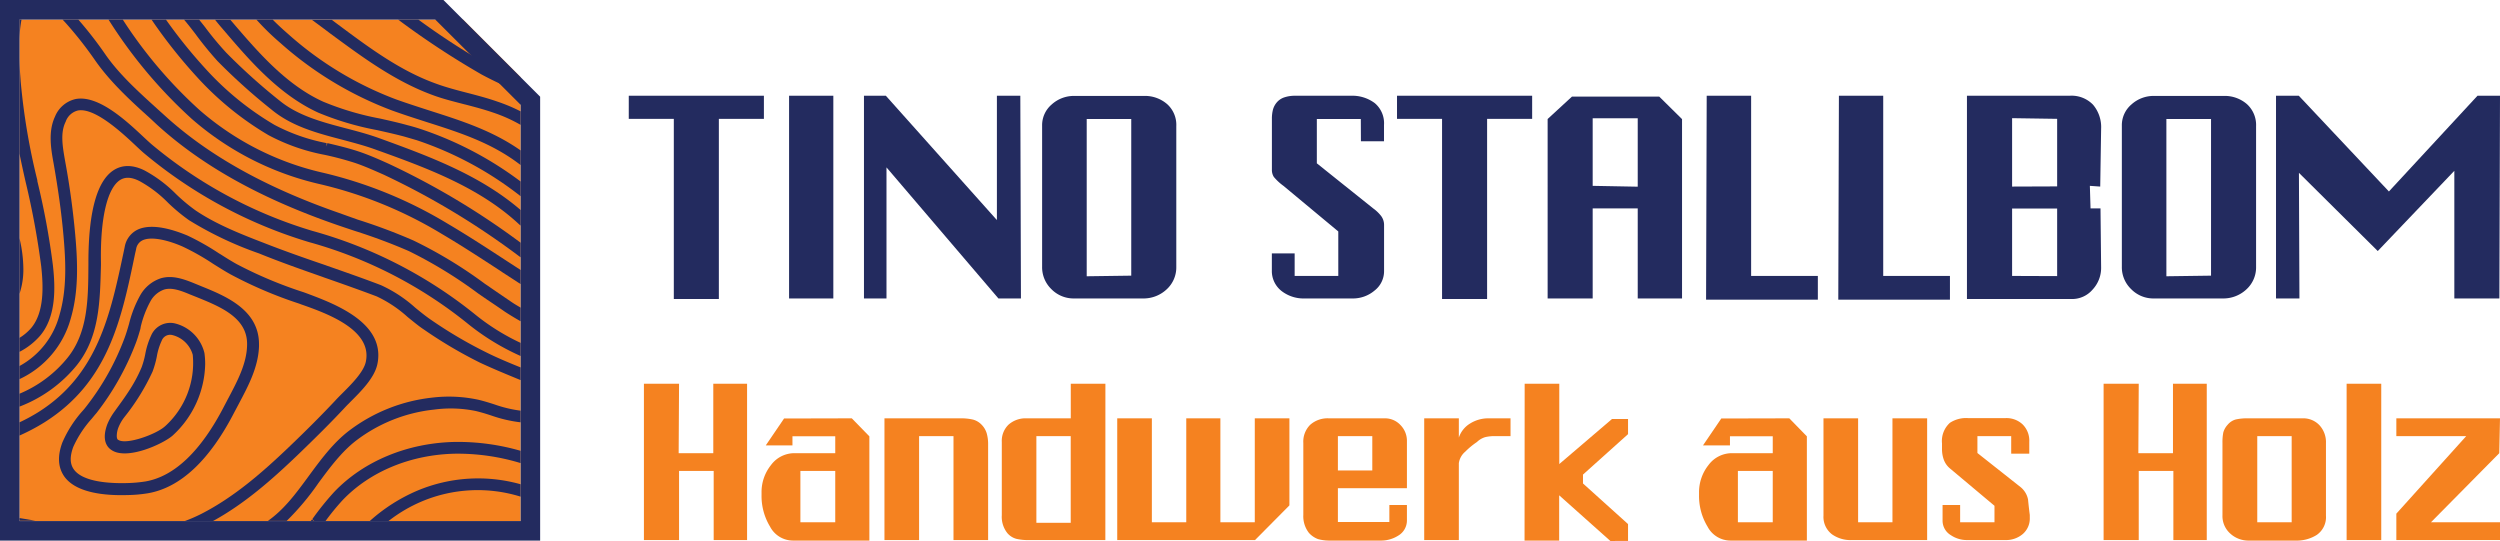 <svg xmlns="http://www.w3.org/2000/svg" xmlns:xlink="http://www.w3.org/1999/xlink" width="156.63mm" height="33.87mm" viewBox="0 0 444 96"><defs><clipPath id="f8eca523-97ba-43ce-aa9f-3afee6047366"><polygon points="92.46 13.7 92.46 92.53 3.46 92.53 3.46 3.47 82.24 3.47 92.46 13.7" fill="#f58220"></polygon></clipPath></defs><g id="bc638297-d44e-444b-b93f-01308dc7d264" data-name="Layer 2"><g id="bb871c14-e36e-4a93-8c92-e7b9a7717239" data-name="Layer 1"><path d="M120.53,80.48h6.15V68.15h6l0,27.76h-5.93V83.63h-6.15V95.91h-6.24V68.15h6.24Z" fill="#f58220"></path><path d="M151.28,74.29l3.12,3.2V96H140.85a4.6,4.6,0,0,1-4.09-2.48,10.48,10.48,0,0,1-1.51-5.59v-.44a7.67,7.67,0,0,1,1.67-4.89,5.17,5.17,0,0,1,4.26-2.12h7.16v-3h-7.6v1.62H136l3.25-4.78Zm-2.94,18.46V83.63h-6.19v9.12Z" fill="#f58220"></path><path d="M157.08,74.29h13.53a9.33,9.33,0,0,1,2.18.22,3.28,3.28,0,0,1,1.51.88,3.68,3.68,0,0,1,.93,1.53,6.8,6.8,0,0,1,.26,1.89v17.1h-6.15V77.45h-6.11V95.91h-6.15Z" fill="#f58220"></path><path d="M196.31,95.91H182.78a9.15,9.15,0,0,1-2.28-.22,3.21,3.21,0,0,1-1.58-1,4.64,4.64,0,0,1-1-3.2V78.5a4,4,0,0,1,1.2-3.09,4.55,4.55,0,0,1,3.19-1.12h7.86V68.15h6.15Zm-6.15-3.07V77.45h-6.1V92.84Z" fill="#f58220"></path><path d="M204.57,92.75h6.11V74.29h6.06V92.75h6.11V74.29H229V89.75l-6.11,6.16H198.42V74.29h6.15Z" fill="#f58220"></path><path d="M245.91,74.29a3.74,3.74,0,0,1,2.81,1.19,4,4,0,0,1,1.15,2.89V86.7H237.61v6h9.14V89.68h3.12V92.4a3.12,3.12,0,0,1-1.54,2.72,5.67,5.67,0,0,1-3.16.88h-8.92a7.58,7.58,0,0,1-2.16-.26,4.07,4.07,0,0,1-1.62-1.1,4.79,4.79,0,0,1-1-3.2V78.68a4.22,4.22,0,0,1,1.23-3.25A4.65,4.65,0,0,1,236,74.29Zm-2.19,9.26v-6.1h-6.11v6.1Z" fill="#f58220"></path><path d="M252.94,74.29h6.15v3.42a4.63,4.63,0,0,1,2-2.5,6.07,6.07,0,0,1,3.27-.92h3.91v3.16h-2.72a7.17,7.17,0,0,0-1.78.18,3.62,3.62,0,0,0-1.47.87,13.24,13.24,0,0,0-2.07,1.71,3.25,3.25,0,0,0-1.14,2.05V95.91h-6.15Z" fill="#f58220"></path><path d="M270.78,68.15h6.15V82.41l9.36-8h2.85v2.69l-8,7.18,0,1.58,8,7.21,0,3H286l-9.09-8.11V96h-6.15Z" fill="#f58220"></path><path d="M317.78,74.29l3.12,3.2V96H307.35a4.6,4.6,0,0,1-4.09-2.48,10.48,10.48,0,0,1-1.51-5.59v-.44a7.73,7.73,0,0,1,1.67-4.89,5.17,5.17,0,0,1,4.26-2.12h7.16v-3h-7.6v1.62h-4.79l3.25-4.78Zm-2.94,18.46V83.63h-6.19v9.12Z" fill="#f58220"></path><path d="M328.94,95.91a5.75,5.75,0,0,1-3.55-1,3.88,3.88,0,0,1-1.54-3.33V74.29H330V92.75h6.1V74.29h6.16V95.91Z" fill="#f58220"></path><path d="M358.91,86.55a3.79,3.79,0,0,1,1.27,2.15c.09.93.19,1.85.31,2.75v.48a3.63,3.63,0,0,1-1.25,2.91,4.58,4.58,0,0,1-3.06,1.07h-6.85a5.09,5.09,0,0,1-2.86-.87A3,3,0,0,1,345,92.53V89.68h3.12v3.07h6.1V89.82l-8-6.71a3.68,3.68,0,0,1-1-1.47,5.5,5.5,0,0,1-.32-1.91v-1a4.35,4.35,0,0,1,1.4-3.64,5.23,5.23,0,0,1,3.21-.84h6.72a4.16,4.16,0,0,1,3,1.13,4.05,4.05,0,0,1,1.17,3.07v2.12h-3.21V77.45h-6v3Z" fill="#f58220"></path><path d="M379.77,80.48h6.15V68.15h6l0,27.76h-5.93V83.63h-6.15V95.91h-6.24V68.15h6.24Z" fill="#f58220"></path><path d="M399.19,74.29h9.75a3.93,3.93,0,0,1,3,1.23,4.42,4.42,0,0,1,1.15,3.16V91.57A3.84,3.84,0,0,1,411.45,95a6.65,6.65,0,0,1-3.74,1h-8.3a4.75,4.75,0,0,1-3.32-1.25,4.15,4.15,0,0,1-1.38-3.22V78.68a9.06,9.06,0,0,1,.15-1.89,3.4,3.4,0,0,1,.79-1.38,2.83,2.83,0,0,1,1.43-.92A9.12,9.12,0,0,1,399.19,74.29ZM407,92.75V77.45h-6.11v15.3Z" fill="#f58220"></path><path d="M422.91,95.91h-6.15V68.15h6.15Z" fill="#f58220"></path><path d="M443.87,80.48,431.74,92.75H444v3.16H425.59V91.22L438,77.45H425.59V74.29H444Z" fill="#f58220"></path><path d="M135.67,17v4.1h-8v32h-8v-32h-8V17Z" fill="#232b5f"></path><path d="M148,53h-7.86V17H148Z" fill="#232b5f"></path><path d="M157.33,17l19.72,22.08V17h4.16l.11,36h-4L157.44,29.72V53h-4V17Z" fill="#232b5f"></path><path d="M208.91,22.38v25a5.28,5.28,0,0,1-1.71,4A6,6,0,0,1,203,53H190.73a5.51,5.51,0,0,1-4-1.65,5.41,5.41,0,0,1-1.65-4V22.32a4.84,4.84,0,0,1,1.71-3.78,5.87,5.87,0,0,1,4-1.51h12.42a6,6,0,0,1,4.1,1.48A4.94,4.94,0,0,1,208.91,22.38Zm-8,26.57V21.13H193V49.06Z" fill="#232b5f"></path><path d="M241.68,21.13h-7.81V29l10,8a6.89,6.89,0,0,1,1.4,1.33,2.64,2.64,0,0,1,.54,1.63v8.13a4.35,4.35,0,0,1-1.68,3.5A5.92,5.92,0,0,1,240.2,53h-8.5a6.39,6.39,0,0,1-4-1.25,4.49,4.49,0,0,1-1.82-3.7V45h4.05v4h7.75V41.1L227.94,33a9.29,9.29,0,0,1-1.71-1.59,2.32,2.32,0,0,1-.34-1.31v-9a6.34,6.34,0,0,1,.2-1.68,3.35,3.35,0,0,1,.73-1.31,3,3,0,0,1,1.36-.85,5.84,5.84,0,0,1,1.73-.26h10a6.65,6.65,0,0,1,4.25,1.31,4.66,4.66,0,0,1,1.64,3.87v2.9h-4.1Z" fill="#232b5f"></path><path d="M272.11,17v4.1h-8v32h-8v-32h-8V17Z" fill="#232b5f"></path><path d="M279.18,17.15h15.5l4.05,4V53h-7.87v-16h-8V53h-8V21.13Zm11.68,16V21h-8V33Z" fill="#232b5f"></path><path d="M311,49h11.85v4.21H303L303.11,17H311Z" fill="#232b5f"></path><path d="M334.46,49h11.85v4.21H326.48L326.59,17h7.87Z" fill="#232b5f"></path><path d="M367.56,17a5.28,5.28,0,0,1,4.17,1.6,6.15,6.15,0,0,1,1.43,4.26L373,33.13,371.16,33l.12,4h1.77l.11,10.52a5.64,5.64,0,0,1-1.51,3.9,4.79,4.79,0,0,1-3.72,1.68h-18.6V17Zm-2.21,16.1v-12l-8-.12V33.13Zm0,15.93v-12h-8V49Z" fill="#232b5f"></path><path d="M400.68,22.38v25a5.28,5.28,0,0,1-1.71,4A6,6,0,0,1,394.76,53H382.5a5.5,5.5,0,0,1-4-1.65,5.38,5.38,0,0,1-1.66-4V22.32a4.84,4.84,0,0,1,1.71-3.78,5.87,5.87,0,0,1,4-1.51h12.43a6,6,0,0,1,4.1,1.48A5,5,0,0,1,400.68,22.38Zm-8,26.57V21.13h-7.93V49.06Z" fill="#232b5f"></path><path d="M408.27,17l16,17L440,17h4l-.11,36h-8V30.33L422.29,44.58l-14-13.89L408.38,53h-4.16V17Z" fill="#232b5f"></path><polygon points="92.46 13.7 92.46 92.53 3.46 92.53 3.46 3.47 82.24 3.47 92.46 13.7" fill="#f58220"></polygon><g clip-path="url(#f8eca523-97ba-43ce-aa9f-3afee6047366)"><path d="M36.31,62.7a7.13,7.13,0,0,0-5.38-5.3,3.7,3.7,0,0,0-4.08,2.16,13.66,13.66,0,0,0-1.05,3.32,15.13,15.13,0,0,1-.65,2.35,26.19,26.19,0,0,1-2.12,4c-.8,1.25-1.66,2.43-2.5,3.58l-.07.11a10.7,10.7,0,0,0-1.4,2.42c-1,2.69-.15,4,.74,4.58,2.77,1.88,9.26-1.13,10.88-2.59a17.67,17.67,0,0,0,5.76-12.67A14.08,14.08,0,0,0,36.31,62.7Zm-7,13c-1.59,1.45-6.93,3.36-8.31,2.41-.07,0-.26-.17-.26-.68A4.26,4.26,0,0,1,21,76a7.5,7.5,0,0,1,1.15-2A38.94,38.94,0,0,0,27.09,66a16.69,16.69,0,0,0,.76-2.68,11,11,0,0,1,.87-2.82,1.6,1.6,0,0,1,1.88-1A5,5,0,0,1,34.23,63,15.14,15.14,0,0,1,29.28,75.73Z" fill="#232b5f"></path><path d="M6.3,92.48l.3,0H3.46V92C4.41,92.14,5.36,92.32,6.3,92.48Z" fill="#232b5f"></path><path d="M67.19,63.07a7.38,7.38,0,0,1-.17,1.6c-.51,2.43-2.87,4.79-4.77,6.68l-.28.29c-.33.32-.63.64-.9.93-2.32,2.48-5,5.15-8.37,8.39-4.4,4.2-9.24,8.49-14.87,11.57h-5a27.45,27.45,0,0,0,2.92-1.27c5.87-3,10.91-7.43,15.5-11.81,3.3-3.15,5.92-5.79,8.28-8.3.35-.39.75-.79,1.2-1.24,1.65-1.64,3.86-3.84,4.24-5.67,1.21-5.7-7-8.61-11.46-10.18l-.4-.15A75.55,75.55,0,0,1,41,48.75c-1.07-.59-2.12-1.26-3.13-1.89a42.45,42.45,0,0,0-5.42-3.07c-2.42-1.07-5.58-1.92-7.21-1.08a2.07,2.07,0,0,0-1.07,1.56L24,45C21.57,56.73,19.27,67.83,7.9,75a36.32,36.32,0,0,1-4.44,2.35V75a30.56,30.56,0,0,0,3.33-1.8C17.38,66.54,19.61,55.86,22,44.56l.15-.72a4.19,4.19,0,0,1,2.17-3c2.66-1.36,6.78.07,9,1A44.45,44.45,0,0,1,38.9,45l.29.17c.92.59,1.88,1.19,2.83,1.72a74.58,74.58,0,0,0,11.89,5l.31.11C58.75,53.7,67.19,56.71,67.19,63.07Z" fill="#232b5f"></path><path d="M92.46,86v2.2a25.58,25.58,0,0,0-17.6.87A26,26,0,0,0,69,92.53H65.67a30.59,30.59,0,0,1,8.39-5.37A27.87,27.87,0,0,1,92.46,86Z" fill="#232b5f"></path><path d="M4.15,47.73a13.58,13.58,0,0,1-.69,4.45V42.3A24.19,24.19,0,0,1,4.15,47.73Z" fill="#232b5f"></path><path d="M35.71,50.81l-1.12-.46c-2-.82-4-1.52-6-.94a6.54,6.54,0,0,0-3.67,3,20.26,20.26,0,0,0-2,5.1c-.25.86-.51,1.76-.82,2.57A45.29,45.29,0,0,1,15.46,72c-.26.34-.53.69-.82,1a20.77,20.77,0,0,0-3.58,5.62c-.88,2.39-.76,4.39.36,6,2.09,2.93,7.21,3.41,11.12,3.3a24.83,24.83,0,0,0,3.72-.32c5.82-1,11-5.91,15.39-14.45l.78-1.47c1.69-3.19,3.44-6.48,3.57-10.17,0-.13,0-.26,0-.39C46,55,40.06,52.57,35.71,50.81Zm4.87,19.86c-.27.5-.52,1-.78,1.48C35.71,80.08,31,84.58,25.89,85.49a24.94,24.94,0,0,1-3.4.3c-2.8.07-7.73-.14-9.37-2.42-.71-1-.74-2.27-.11-4a19.49,19.49,0,0,1,3.27-5c.29-.34.56-.69.84-1a47.92,47.92,0,0,0,7-12.44c.32-.83.57-1.69.81-2.52L25,58a18.09,18.09,0,0,1,1.73-4.52,4.46,4.46,0,0,1,2.45-2.07c1.36-.39,2.93.19,4.57.88l1.13.45c4.31,1.75,9.19,3.71,9,8.62C43.8,64.59,42.17,67.65,40.58,70.67Z" fill="#232b5f"></path><path d="M55.4,92.26l.37.27h-.58l.14-.18Z" fill="#232b5f"></path><path d="M92.46,80.06v2.18a38.35,38.35,0,0,0-11.58-1.67c-7.89.14-15.2,3.16-20.07,8.29a42.78,42.78,0,0,0-3,3.67h-2l-.35-.33a50.85,50.85,0,0,1,3.84-4.78c5.24-5.53,13.1-8.79,21.56-8.94A40.1,40.1,0,0,1,92.46,80.06Z" fill="#232b5f"></path><path d="M92.46,14.15v2.27l-.31-.13L92,16.23a61.43,61.43,0,0,1-6.46-3A147.86,147.86,0,0,1,70.7,3.47h3.59a130.84,130.84,0,0,0,12.31,8A56.65,56.65,0,0,0,92.46,14.15Z" fill="#232b5f"></path><path d="M92.46,32.23v2.61A61.4,61.4,0,0,0,74,24.89l-2.16-.63c-1.53-.41-3.09-.76-4.83-1.15A52.18,52.18,0,0,1,56.52,20c-7.1-3.26-12.34-9.44-17-14.9q-.69-.79-1.32-1.59h2.71c.07.07.12.14.19.22C45.61,9,50.69,15,57.39,18.05a50.69,50.69,0,0,0,10.11,3l.28.06c1.54.35,3.11.7,4.64,1.13.75.19,1.5.41,2.23.65A62.15,62.15,0,0,1,92.46,32.23Z" fill="#232b5f"></path><path d="M92.46,26.71v2.6c-5.06-3.93-10.75-5.75-16.78-7.67-2.18-.7-4.14-1.33-6.12-2.05A63.09,63.09,0,0,1,49.82,7.65a45.62,45.62,0,0,1-4.29-4.18h2.89c.89.91,1.84,1.77,2.78,2.59A60.81,60.81,0,0,0,70.27,17.62c1.88.68,3.79,1.29,5.64,1.89l.4.13C82,21.46,87.45,23.19,92.46,26.71Z" fill="#232b5f"></path><path d="M92.46,19.77v2.4A26.82,26.82,0,0,0,87.62,20c-1.59-.55-3.27-1-4.89-1.42l-.25-.06c-2.08-.54-3.94-1-5.79-1.7C70,14.34,64.27,10.07,58.73,6c-1.16-.88-2.24-1.68-3.33-2.48h3.52l.63.47.43.32c5.46,4.06,11,8.22,17.43,10.53,1.82.67,3.74,1.17,5.59,1.65l.47.12c1.59.42,3.24.86,4.84,1.42A30.14,30.14,0,0,1,92.46,19.77Z" fill="#232b5f"></path><path d="M92.46,37.29v2.77c-.22-.18-.42-.37-.64-.57-7.12-6.44-16.36-9.79-25.31-13-1.75-.63-3.65-1.13-5.48-1.62l-.26-.07c-4.39-1.15-8.94-2.34-12.56-5.35a106,106,0,0,1-9.58-8.61A61.42,61.42,0,0,1,34.69,6c-.66-.86-1.3-1.69-2-2.51l0,0h2.68l1,1.26a56.12,56.12,0,0,0,3.83,4.62,105.42,105.42,0,0,0,9.33,8.4l.08.06c3.24,2.69,7.55,3.83,11.72,4.93,2,.52,4,1.05,5.93,1.74C76,27.68,85.15,31,92.46,37.29Z" fill="#232b5f"></path><path d="M92.46,65.25V67.5c-2.43-1-4.87-2-7.22-3.1a79.33,79.33,0,0,1-9.94-5.87c-1-.66-1.89-1.42-2.89-2.22a22.22,22.22,0,0,0-5.52-3.68c-3.1-1.17-6.3-2.3-9.4-3.38l-.15-.06C53.78,47.94,49.75,46.53,46,45A63.21,63.21,0,0,1,33.57,39.1,31.9,31.9,0,0,1,29.84,36a21.69,21.69,0,0,0-5.09-3.86c-1.4-.7-2.48-.75-3.4-.19-2.27,1.41-3.57,6.76-3.42,14.67v.51c-.18,6.17-.19,12.55-4.26,17.69A24.22,24.22,0,0,1,3.46,72.21V69.92A21.77,21.77,0,0,0,12,63.53C15.65,59,15.66,53,15.7,47.13v-.5c0-9,1.52-14.57,4.55-16.45,1.54-.95,3.37-.93,5.43.09a23.56,23.56,0,0,1,5.58,4.19,31.19,31.19,0,0,0,3.48,2.91c3.63,2.45,8,4.18,12,5.72,3.64,1.43,7.42,2.76,11.07,4l.24.09c3.23,1.13,6.47,2.26,9.61,3.46a24,24,0,0,1,6.09,4c1,.82,1.9,1.54,2.76,2.13a78.19,78.19,0,0,0,9.68,5.72C88.21,63.51,90.36,64.4,92.46,65.25Z" fill="#232b5f"></path><path d="M92.46,72.93V75a24.23,24.23,0,0,1-5.15-1.19c-.87-.29-1.84-.59-2.81-.82a22.14,22.14,0,0,0-7.42-.25,27.63,27.63,0,0,0-13.83,5.5c-2.59,2-4.66,4.78-6.68,7.52a45.86,45.86,0,0,1-5.65,6.74H47.58c2.87-2,5-4.88,7.28-8,2.12-2.88,4.29-5.83,7.12-8a29.75,29.75,0,0,1,14.87-5.9A24.79,24.79,0,0,1,85,71c1,.24,2,.55,2.91.85A22.55,22.55,0,0,0,92.46,72.93Z" fill="#232b5f"></path><path d="M92.46,60.89v2.33a42.21,42.21,0,0,1-9.21-5.6A77.84,77.84,0,0,0,54.91,43,82.6,82.6,0,0,1,25.49,27.13c-.37-.32-.81-.73-1.34-1.23-2.38-2.24-7.3-6.85-10.32-6.28a3.08,3.08,0,0,0-2.17,2c-1,2-.52,4.52-.09,7,.81,4.38,1.41,8.79,1.8,13.15.43,4.82.62,9.94-.8,14.77A16.78,16.78,0,0,1,3.46,67.33V65a14.52,14.52,0,0,0,7.11-9.09c1.32-4.52,1.12-9.4.71-14-.37-4.25-1-8.57-1.75-12.85-.49-2.68-1-5.71.24-8.36a5.18,5.18,0,0,1,3.68-3.12c4.09-.75,9.12,4,12.13,6.82.5.47.94.87,1.29,1.18A80.43,80.43,0,0,0,55.48,41a80,80,0,0,1,29.1,15A39,39,0,0,0,92.46,60.89Z" fill="#232b5f"></path><path d="M92.46,43.1v2.6A137.27,137.27,0,0,0,68.11,31c-1.77-.78-3.36-1.49-5-2.05a55.8,55.8,0,0,0-5.47-1.46A34.85,34.85,0,0,1,47.69,24a54.67,54.67,0,0,1-12.77-10.4,90.31,90.31,0,0,1-8-10.11h2.56a88.54,88.54,0,0,0,7,8.69,52.27,52.27,0,0,0,12.28,10A33,33,0,0,0,58,25.41V26l.14-.59c1.8.42,3.65.86,5.62,1.51,1.8.61,3.5,1.36,5.23,2.14A135.11,135.11,0,0,1,92.46,43.1Z" fill="#232b5f"></path><path d="M92.46,47.94v2.51l-3.25-2.11-.12-.09c-3.77-2.46-7.16-4.67-10.64-6.72a74.48,74.48,0,0,0-21.89-8.89A52.32,52.32,0,0,1,34.05,21.1,84.88,84.88,0,0,1,19.27,3.47H21.8A80.46,80.46,0,0,0,35.43,19.53,50.36,50.36,0,0,0,57.05,30.6a76.57,76.57,0,0,1,22.47,9.13c3.65,2.15,7.24,4.5,10.72,6.77Z" fill="#232b5f"></path><path d="M3.82,3.47A22.3,22.3,0,0,0,3.46,8V3.47Z" fill="#232b5f"></path><path d="M7.2,59.53a12.33,12.33,0,0,1-3.74,2.95V60A8.84,8.84,0,0,0,5.58,58.2c2.29-2.8,2.13-7.31,1.74-10.91A142.21,142.21,0,0,0,4.59,32.47Q4,29.91,3.46,27.28V10.12c0,1.52.12,3,.22,4.39A115,115,0,0,0,6.63,32l0,.16A133.82,133.82,0,0,1,9.39,47.07C9.84,51.06,10,56.1,7.2,59.53Z" fill="#232b5f"></path><path d="M92.46,54.63v2.42c-.94-.53-1.85-1.08-2.76-1.67-1.42-1-2.87-1.94-4.28-2.92l-.49-.34A79.3,79.3,0,0,0,72.6,44.58,99.12,99.12,0,0,0,63,41c-1.23-.41-2.38-.79-3.52-1.19C46.21,35.18,35.89,29.42,27.9,22.16L26.66,21c-3.47-3.12-7-6.36-9.7-10.19a68.5,68.5,0,0,0-5.33-6.78l-.55-.59h2.8a68.77,68.77,0,0,1,4.8,6.17c2.51,3.63,6,6.76,9.33,9.78l1.31,1.18c7.77,7.07,17.85,12.69,30.8,17.21L63.53,39a99.82,99.82,0,0,1,9.93,3.72A79.26,79.26,0,0,1,86.12,50.4l.36.24c1.44,1,2.91,2,4.38,3C91.38,54,91.92,54.3,92.46,54.63Z" fill="#232b5f"></path></g><path d="M0,96H95.93V17.17l-3.46-3.46L82.24,3.48,78.76,0H0ZM77.31,3.48,92.47,18.61V92.54h-89V3.48Z" fill="#232b5f"></path></g></g></svg>